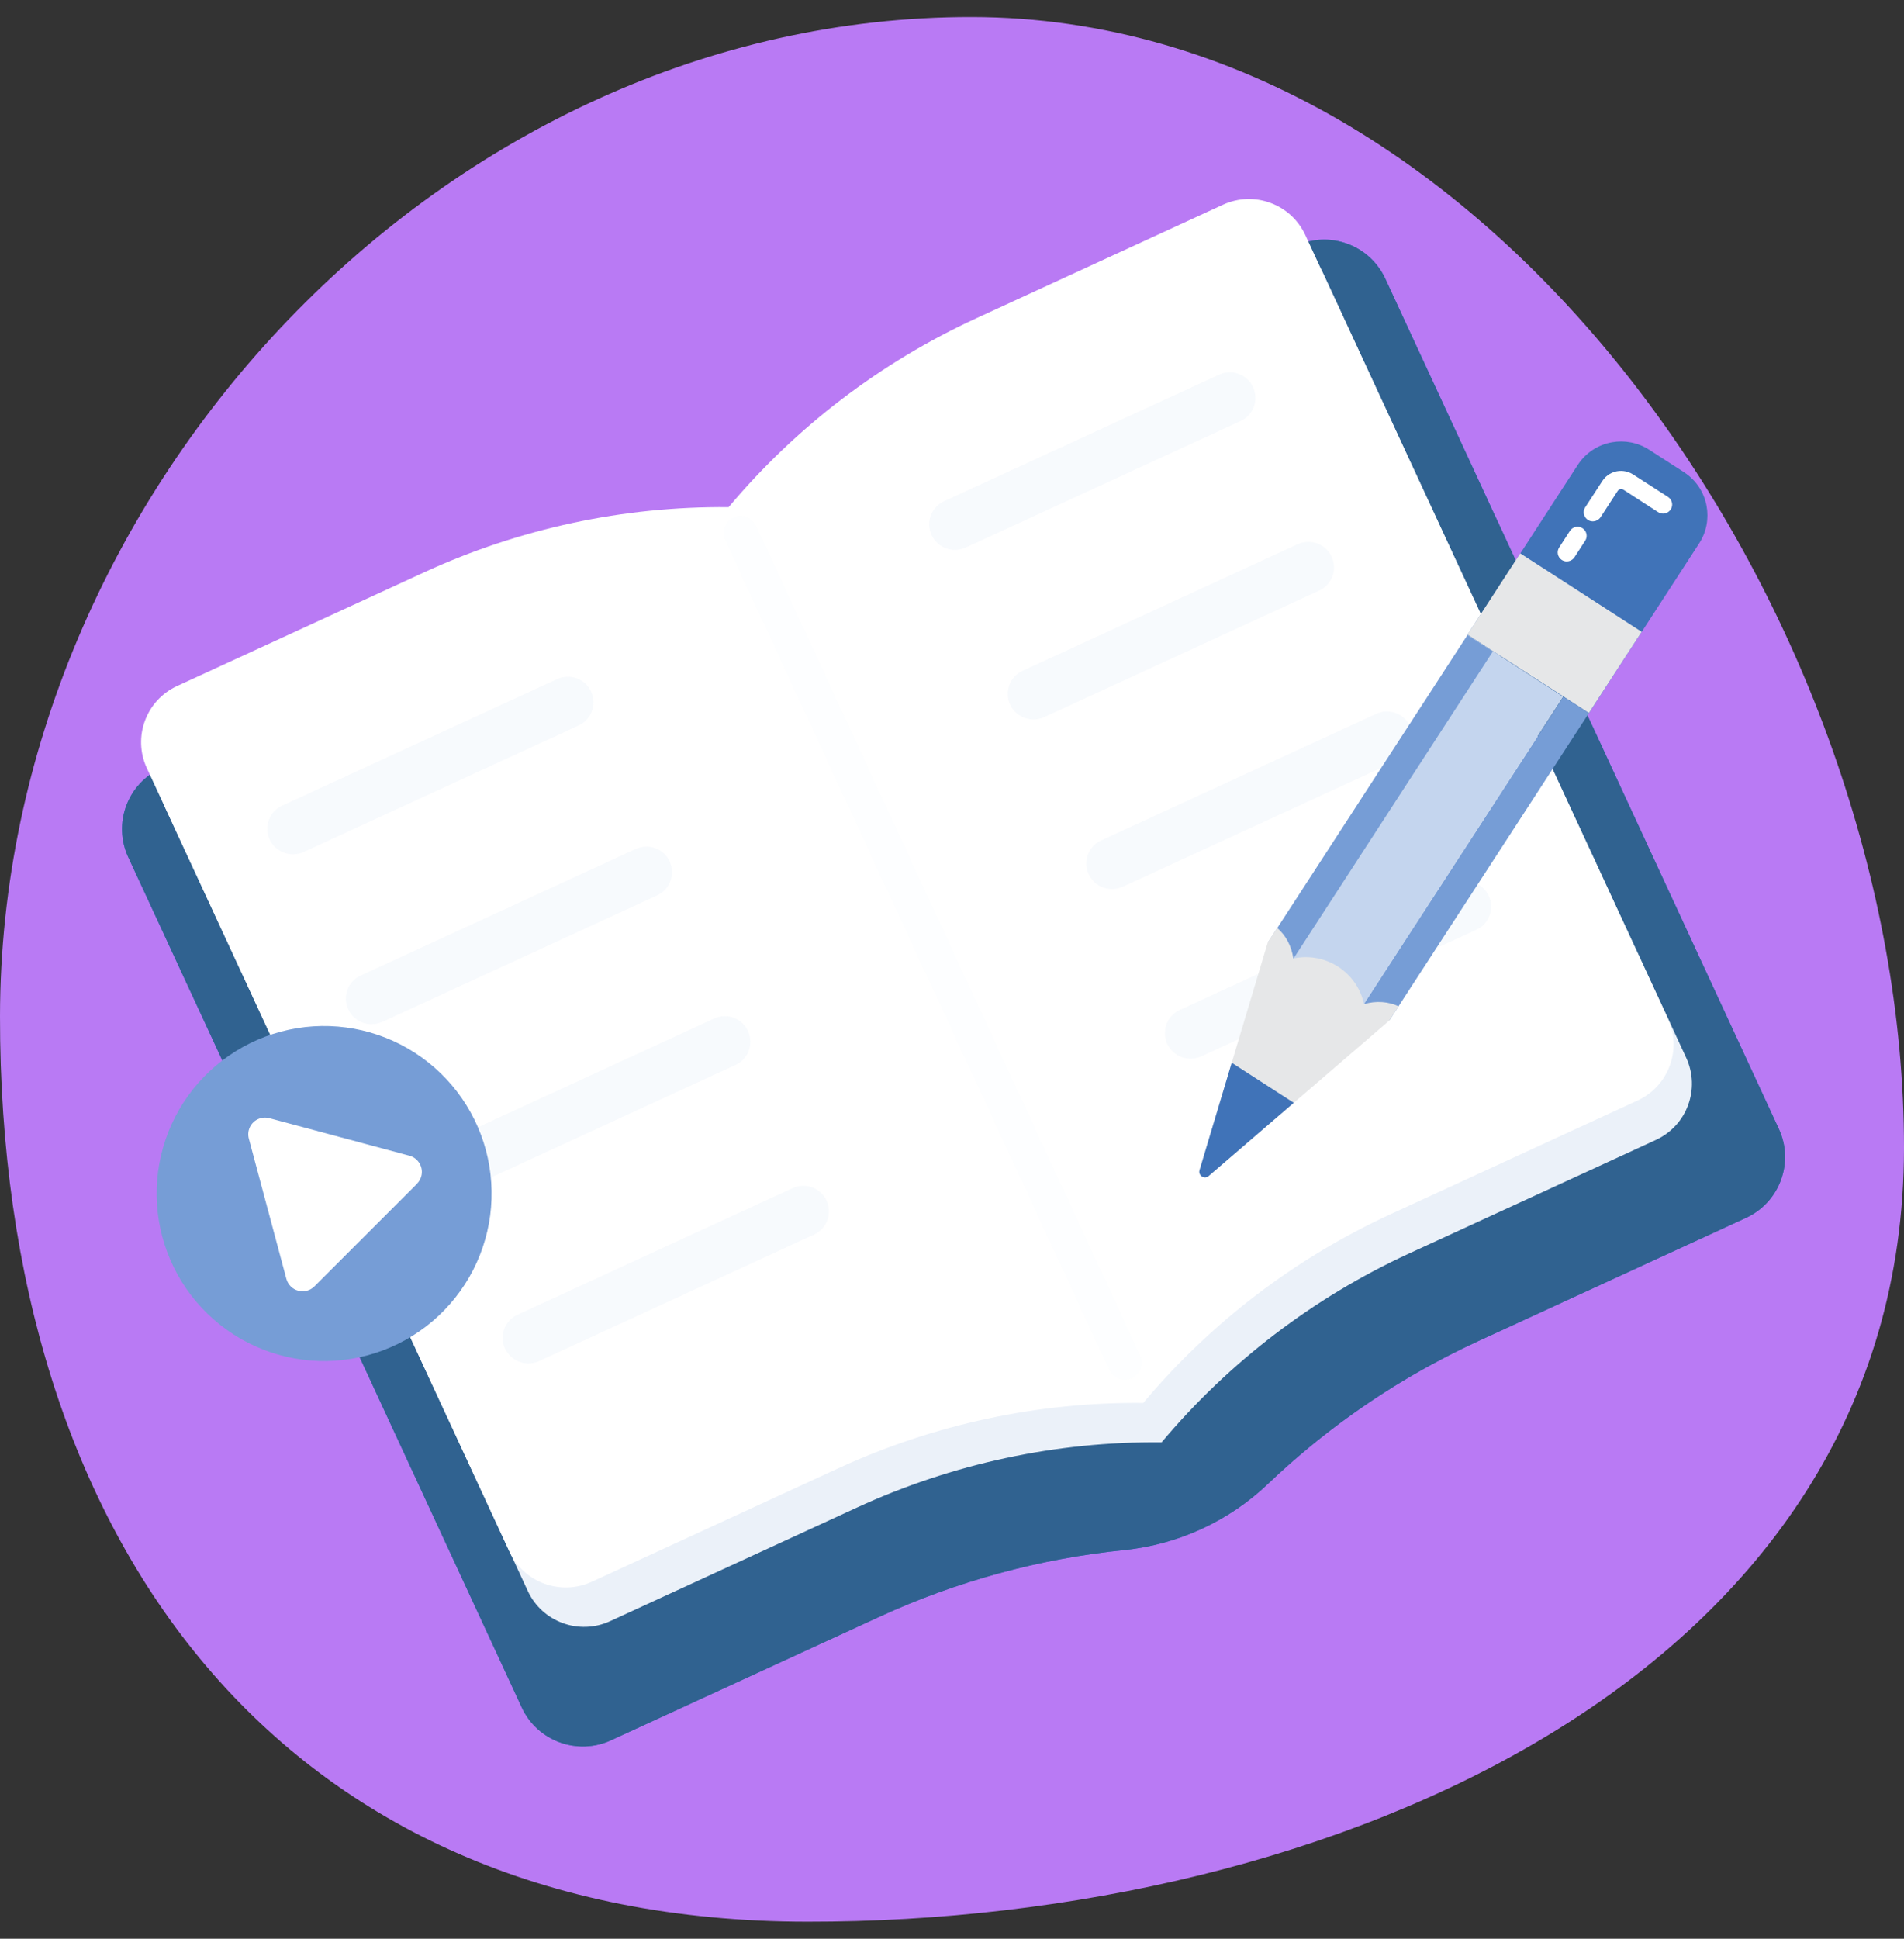 <svg width="56" height="57" viewBox="0 0 56 57" fill="none" xmlns="http://www.w3.org/2000/svg">
<rect x="0" y="0" width="56" height="57" fill="#333333" stroke="none"/>
<path d="M56 33.764C55.984 49.229 39.204 56.516 23.739 56.499C8.274 56.483 -0.016 45.345 2.40895e-05 29.878C0.016 14.41 13.116 0.484 28.581 0.501C44.046 0.517 56.017 18.299 56 33.764Z" fill="#B97AF4"/>
<path d="M38.119 7.227L30.242 10.852C27.195 12.254 24.497 14.312 22.341 16.876C18.985 16.845 15.663 17.557 12.617 18.96L4.739 22.584C3.746 23.041 3.314 24.213 3.772 25.2L15.346 50.2C15.805 51.19 16.981 51.62 17.971 51.164L25.849 47.539C28.136 46.487 30.575 45.824 33.066 45.573C34.643 45.414 36.141 44.724 37.289 43.63C39.099 41.904 41.189 40.484 43.474 39.431L51.351 35.807C52.344 35.35 52.776 34.178 52.318 33.191L40.744 8.191C40.288 7.204 39.112 6.77 38.119 7.227Z" fill="#3B73C5"/>
<path d="M51.353 35.807L43.604 39.372L43.479 39.429C42.805 39.74 42.148 40.082 41.511 40.453C41.234 40.614 40.961 40.782 40.691 40.957C40.359 41.171 40.031 41.393 39.712 41.623C38.86 42.233 38.053 42.905 37.291 43.63C36.146 44.725 34.648 45.411 33.068 45.573C30.574 45.827 28.135 46.49 25.851 47.542L17.973 51.166C16.98 51.623 15.804 51.19 15.346 50.203L3.772 25.203C3.314 24.214 3.748 23.041 4.739 22.587L12.616 18.962C15.663 17.56 18.985 16.85 22.34 16.879C24.496 14.312 27.192 12.257 30.241 10.852L38.119 7.228C38.97 6.836 39.955 7.097 40.505 7.805C40.597 7.922 40.678 8.053 40.744 8.194L43.968 15.158L44.016 15.257L44.566 16.445L44.592 16.5L46.531 20.686L47.013 21.725L47.867 23.571L52.32 33.191C52.779 34.178 52.344 35.35 51.353 35.807Z" fill="#306290"/>
<path d="M36.509 7.177L29.25 10.517C26.442 11.809 23.956 13.705 21.97 16.068C18.876 16.04 15.816 16.695 13.008 17.987L5.749 21.327C4.835 21.747 4.436 22.829 4.858 23.74L15.523 46.776C15.945 47.687 17.029 48.084 17.944 47.664L25.203 44.324C28.011 43.032 31.071 42.376 34.165 42.405C36.15 40.042 38.636 38.146 41.445 36.853L48.704 33.514C49.618 33.093 50.016 32.012 49.595 31.101L38.93 8.065C38.508 7.154 37.424 6.757 36.509 7.177Z" fill="#EBF1F9"/>
<path d="M35.969 6.019L28.71 9.359C25.902 10.652 23.416 12.547 21.43 14.911C18.336 14.882 15.276 15.537 12.468 16.83L5.209 20.169C4.295 20.59 3.896 21.671 4.318 22.582L14.983 45.618C15.405 46.529 16.489 46.926 17.404 46.506L24.663 43.166C27.471 41.874 30.531 41.218 33.625 41.247C35.61 38.884 38.096 36.988 40.905 35.696L48.164 32.356C49.078 31.936 49.476 30.855 49.055 29.943L38.39 6.907C37.965 5.996 36.884 5.599 35.969 6.019Z" fill="white"/>
<g opacity="0.2">
<path opacity="0.2" d="M8.845 25.081C8.489 25.196 8.093 25.029 7.931 24.682C7.758 24.306 7.92 23.859 8.298 23.687L16.387 19.966C16.765 19.793 17.212 19.955 17.385 20.334C17.558 20.71 17.396 21.157 17.019 21.329L8.929 25.05C8.903 25.06 8.874 25.073 8.845 25.081Z" fill="#3B73C5"/>
</g>
<g opacity="0.2">
<path opacity="0.2" d="M11.156 30.076C10.799 30.191 10.404 30.024 10.242 29.677C10.069 29.301 10.231 28.854 10.608 28.682L18.698 24.961C19.072 24.789 19.523 24.951 19.696 25.329C19.869 25.705 19.706 26.152 19.329 26.324L11.24 30.045C11.211 30.055 11.184 30.066 11.156 30.076Z" fill="#3B73C5"/>
</g>
<g opacity="0.2">
<path opacity="0.2" d="M13.459 35.063C13.103 35.178 12.708 35.011 12.545 34.663C12.372 34.287 12.535 33.841 12.912 33.668L21.002 29.947C21.376 29.772 21.827 29.937 22 30.316C22.172 30.692 22.01 31.138 21.633 31.31L13.543 35.031C13.517 35.042 13.488 35.052 13.459 35.063Z" fill="#3B73C5"/>
</g>
<g opacity="0.2">
<path opacity="0.2" d="M15.77 40.049C15.413 40.163 15.018 39.996 14.855 39.649C14.682 39.273 14.845 38.827 15.222 38.654L23.312 34.933C23.686 34.758 24.137 34.923 24.31 35.301C24.483 35.677 24.32 36.124 23.943 36.296L15.853 40.017C15.827 40.03 15.798 40.041 15.77 40.049Z" fill="#3B73C5"/>
</g>
<g opacity="0.2">
<path opacity="0.2" d="M28.314 16.131C27.958 16.246 27.562 16.079 27.4 15.731C27.227 15.355 27.389 14.909 27.766 14.737L35.856 11.016C36.231 10.843 36.681 11.005 36.854 11.384C37.027 11.76 36.865 12.206 36.487 12.379L28.398 16.1C28.372 16.11 28.343 16.123 28.314 16.131Z" fill="#3B73C5"/>
<path opacity="0.2" d="M30.625 21.116C30.268 21.231 29.873 21.064 29.71 20.717C29.537 20.341 29.7 19.895 30.077 19.722L38.167 16.001C38.541 15.829 38.992 15.991 39.165 16.369C39.338 16.745 39.175 17.192 38.798 17.364L30.708 21.085C30.682 21.096 30.653 21.109 30.625 21.116Z" fill="#3B73C5"/>
<path opacity="0.2" d="M32.935 26.103C32.579 26.218 32.183 26.051 32.021 25.704C31.848 25.328 32.01 24.881 32.388 24.709L40.477 20.988C40.849 20.813 41.302 20.977 41.475 21.356C41.648 21.732 41.486 22.179 41.108 22.351L33.019 26.072C32.993 26.082 32.964 26.093 32.935 26.103Z" fill="#3B73C5"/>
<path opacity="0.2" d="M35.246 31.089C34.889 31.204 34.494 31.037 34.331 30.69C34.158 30.314 34.321 29.867 34.698 29.695L42.788 25.974C43.16 25.799 43.613 25.963 43.786 26.342C43.959 26.718 43.796 27.165 43.419 27.337L35.329 31.058C35.303 31.068 35.274 31.079 35.246 31.089Z" fill="#3B73C5"/>
</g>
<g opacity="0.2">
<g opacity="0.2">
<path opacity="0.2" d="M33.233 40.543C32.995 40.619 32.73 40.509 32.625 40.277L21.326 15.875C21.211 15.625 21.321 15.327 21.573 15.212C21.819 15.097 22.123 15.207 22.238 15.458L33.537 39.859C33.652 40.11 33.542 40.408 33.291 40.523C33.27 40.53 33.251 40.538 33.233 40.543Z" fill="#3B73C5"/>
</g>
</g>
<path d="M38.035 28.175L40.113 29.516L45.979 20.482L43.901 19.141L38.035 28.175Z" fill="#C4D5EE"/>
<path d="M43.91 19.15L43.162 18.668L37.296 27.701L38.043 28.184L43.91 19.15Z" fill="#769DD6"/>
<path d="M46.733 20.964L45.985 20.482L40.118 29.515L40.866 29.998L46.733 20.964Z" fill="#769DD6"/>
<path d="M41.136 29.586L40.863 30.004L38.052 32.424L37.445 32.947L36.386 33.858L35.551 34.576C35.425 34.686 35.234 34.563 35.281 34.404L35.598 33.346L36.227 31.247L37.29 27.698L37.562 27.28C37.811 27.494 37.984 27.802 38.039 28.178C38.12 28.16 38.202 28.15 38.283 28.145C39.14 28.084 39.931 28.659 40.117 29.521C40.483 29.416 40.837 29.448 41.136 29.586Z" fill="#E6E7E8"/>
<path d="M38.052 32.423L37.445 32.945L36.386 33.856L35.551 34.574C35.425 34.684 35.234 34.561 35.281 34.402L35.598 33.344L36.227 31.245L37.015 31.754L38.052 32.423Z" fill="#4073B8"/>
<path d="M49.976 15.975L48.284 18.581L47.843 19.257L46.733 20.97L45.986 20.487L44.066 19.246L43.909 19.145L43.162 18.662L44.713 16.275L46.405 13.669C46.644 13.303 47.013 13.073 47.411 13.003C47.778 12.938 48.168 13.006 48.504 13.222L49.525 13.88C49.889 14.115 50.12 14.478 50.193 14.873C50.261 15.243 50.196 15.635 49.976 15.975Z" fill="#4073B8"/>
<path d="M48.284 18.576L47.846 19.249L46.733 20.962L45.986 20.479L44.066 19.241L43.909 19.14L43.162 18.656L44.713 16.27L45.617 16.852L47.775 18.247L48.284 18.576Z" fill="#E6E7E8"/>
<path d="M46.767 15.316C46.744 15.309 46.723 15.298 46.702 15.285C46.579 15.204 46.542 15.04 46.623 14.917L47.126 14.144C47.255 13.945 47.441 13.88 47.54 13.859C47.64 13.838 47.836 13.823 48.035 13.951L49.06 14.611C49.183 14.692 49.219 14.857 49.138 14.979C49.057 15.102 48.895 15.139 48.769 15.058L47.747 14.397C47.713 14.374 47.676 14.376 47.656 14.382C47.632 14.387 47.6 14.4 47.577 14.436L47.074 15.209C47.003 15.309 46.877 15.35 46.767 15.316Z" fill="white"/>
<path d="M46.002 16.495C45.978 16.487 45.957 16.477 45.936 16.464C45.813 16.383 45.777 16.218 45.858 16.096L46.175 15.607C46.256 15.485 46.418 15.448 46.544 15.529C46.667 15.61 46.704 15.774 46.623 15.897L46.306 16.386C46.238 16.487 46.112 16.529 46.002 16.495Z" fill="white"/>
<path d="M8.259 30.332C7.634 30.499 7.048 30.788 6.535 31.181C6.022 31.575 5.591 32.066 5.267 32.626C4.944 33.187 4.734 33.805 4.649 34.447C4.565 35.088 4.607 35.74 4.775 36.365C4.942 36.99 5.231 37.575 5.625 38.089C6.019 38.602 6.51 39.032 7.07 39.356C7.63 39.679 8.249 39.889 8.89 39.974C9.531 40.058 10.183 40.015 10.808 39.848C11.433 39.681 12.018 39.392 12.532 38.998C13.045 38.604 13.475 38.113 13.799 37.553C14.122 36.993 14.332 36.374 14.417 35.733C14.501 35.092 14.458 34.44 14.291 33.815C13.952 32.554 13.126 31.479 11.995 30.826C10.865 30.173 9.521 29.995 8.259 30.332Z" fill="#769DD6"/>
<path d="M12.264 34.805L9.247 37.821C9.186 37.882 9.11 37.926 9.026 37.949C8.943 37.971 8.855 37.971 8.771 37.948C8.688 37.926 8.612 37.882 8.551 37.821C8.49 37.76 8.446 37.683 8.423 37.6L7.319 33.478C7.302 33.416 7.298 33.35 7.306 33.286C7.314 33.222 7.335 33.161 7.367 33.105C7.399 33.049 7.442 33 7.493 32.96C7.545 32.921 7.603 32.892 7.665 32.875C7.749 32.852 7.838 32.852 7.922 32.875L12.043 33.979C12.169 34.012 12.276 34.095 12.341 34.208C12.407 34.321 12.425 34.455 12.391 34.582C12.369 34.665 12.325 34.742 12.263 34.803L12.264 34.805Z" fill="white"/>
</svg>

